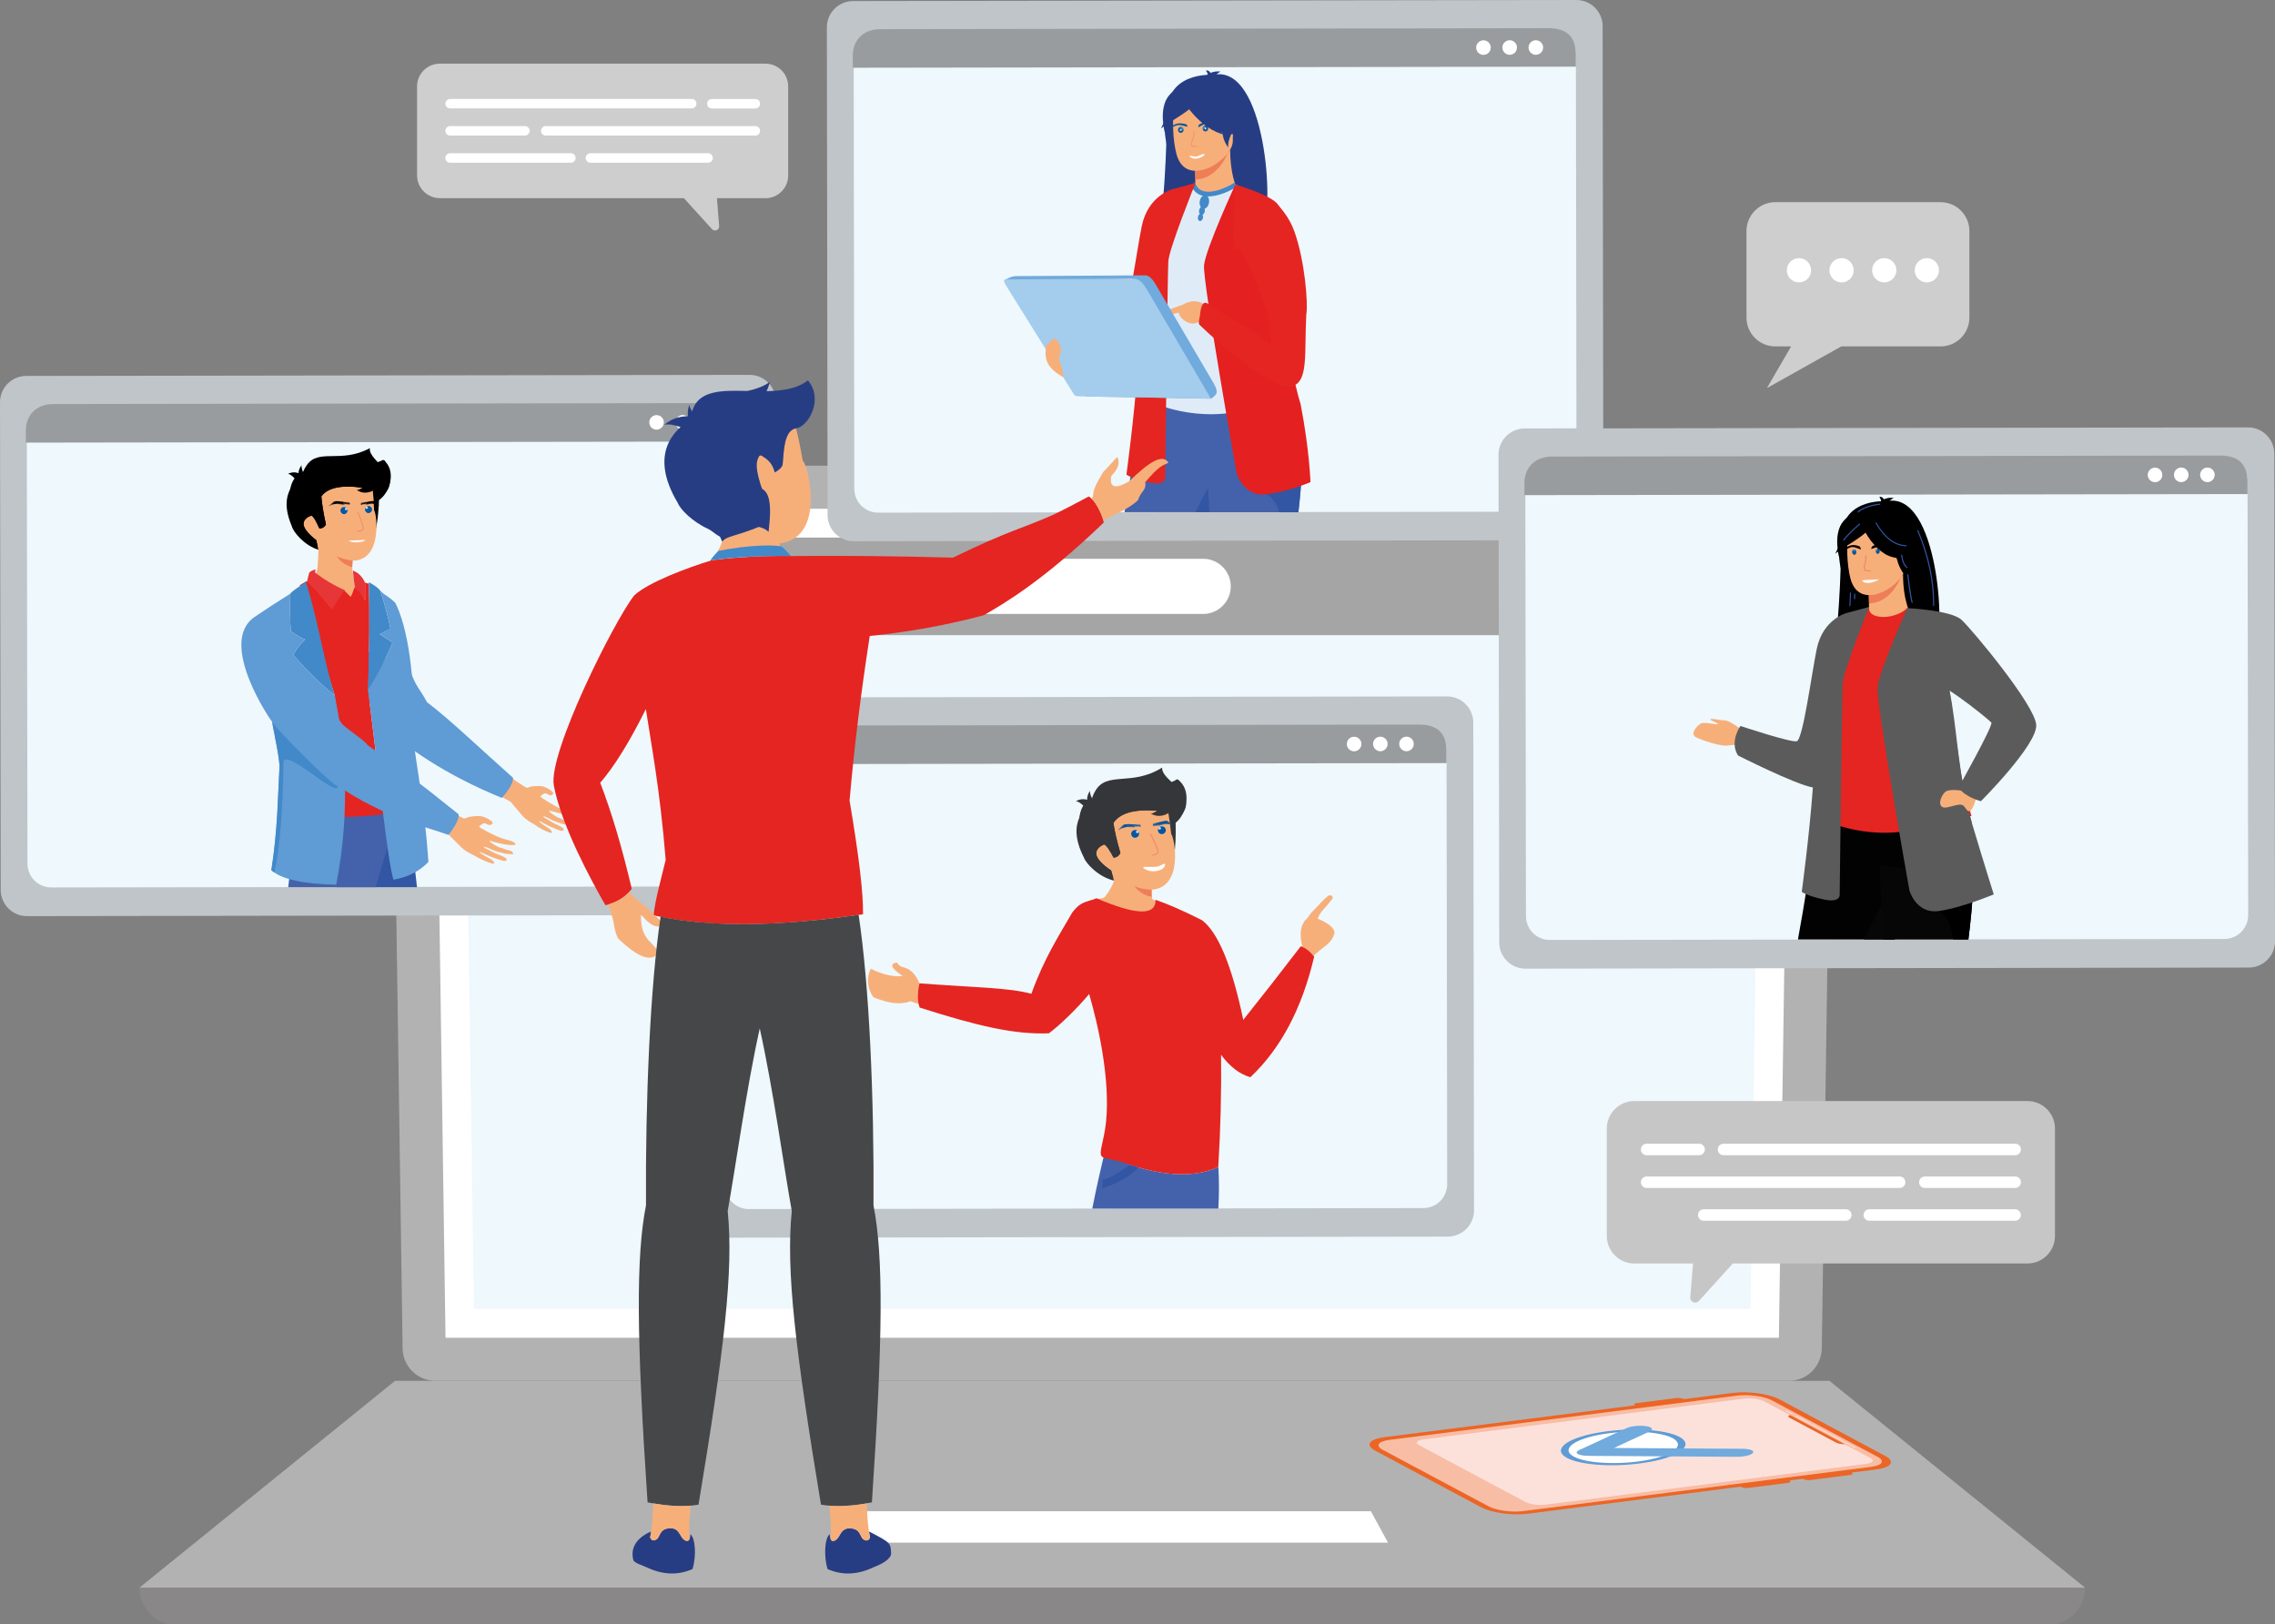 <?xml version="1.0" encoding="UTF-8"?>
<svg id="Camada_1" data-name="Camada 1" xmlns="http://www.w3.org/2000/svg" viewBox="0 0 316.6 226.1">
  <rect x="0" y="0" width="316.6" height="226.1" fill="#808080" stroke="none"/>
  <defs>
    <style>
      .cls-1 {
        fill: #898787;
      }

      .cls-1, .cls-2, .cls-3, .cls-4, .cls-5, .cls-6, .cls-7, .cls-8, .cls-9, .cls-10, .cls-11, .cls-12, .cls-13, .cls-14, .cls-15, .cls-16, .cls-17, .cls-18, .cls-19, .cls-20, .cls-21, .cls-22, .cls-23, .cls-24, .cls-25, .cls-26, .cls-27, .cls-28, .cls-29, .cls-30, .cls-31, .cls-32, .cls-33, .cls-34, .cls-35 {
        fill-rule: evenodd;
      }

      .cls-2 {
        fill: #c6c6c6;
      }

      .cls-3 {
        fill: #5f9bd4;
      }

      .cls-4 {
        fill: #c0c5c9;
      }

      .cls-5 {
        fill: #020202;
      }

      .cls-6 {
        fill: #4289c9;
      }

      .cls-7, .cls-36 {
        fill: #3256a3;
      }

      .cls-8 {
        fill: #fff;
      }

      .cls-9 {
        fill: #060607;
      }

      .cls-10 {
        fill: #71aadc;
      }

      .cls-11 {
        fill: #f8bda5;
      }

      .cls-12 {
        fill: #5b5b5b;
      }

      .cls-13 {
        fill: #e52020;
      }

      .cls-14 {
        fill: #464749;
      }

      .cls-15 {
        fill: #e52521;
      }

      .cls-16 {
        fill: #ec6525;
      }

      .cls-17 {
        fill: #f29170;
      }

      .cls-18 {
        fill: #e73637;
      }

      .cls-19 {
        fill: #b3b2b2;
      }

      .cls-20 {
        fill: #fce1db;
      }

      .cls-21 {
        fill: #4462ab;
      }

      .cls-22 {
        fill: #eef8fd;
      }

      .cls-23 {
        fill: #34363a;
      }

      .cls-24 {
        fill: #a5a5a5;
      }

      .cls-25 {
        fill: #dfecf8;
      }

      .cls-26 {
        fill: #070707;
      }

      .cls-37, .cls-30 {
        fill: #273d83;
      }

      .cls-27 {
        fill: #bddbf3;
      }

      .cls-28 {
        fill: #cecece;
      }

      .cls-29 {
        fill: #a4ccec;
      }

      .cls-31 {
        fill: #07559c;
      }

      .cls-32 {
        fill: #ee7e57;
      }

      .cls-33 {
        fill: #989c9e;
      }

      .cls-34 {
        fill: #f7af7a;
      }
    </style>
  </defs>
  <g>
    <path class="cls-19" d="m58.85,64.82h191.86c2.5,0,4.58,2.03,4.54,4.51l-1.72,118.36c-.04,2.48-2.05,4.51-4.54,4.51H60.57c-2.49,0-4.51-2.03-4.54-4.51l-1.72-118.36c-.03-2.48,2.04-4.51,4.54-4.51Z"/>
    <polygon class="cls-8" points="60.33 70.82 62 186.21 247.56 186.21 249.24 70.82 60.33 70.82"/>
    <polygon class="cls-22" points="64.4 74.83 65.96 182.19 243.61 182.19 245.16 74.83 64.4 74.83"/>
    <polygon class="cls-24" points="244.97 88.41 64.6 88.41 64.4 74.83 245.16 74.83 244.97 88.41"/>
    <path class="cls-8" d="m73.43,77.78h94.01c2.12,0,3.84,1.73,3.84,3.84h0c0,2.11-1.73,3.84-3.84,3.84h-94.01c-2.11,0-3.84-1.73-3.84-3.84h0c0-2.12,1.73-3.84,3.84-3.84Z"/>
    <path class="cls-8" d="m233.67,77.78c2.12,0,3.84,1.72,3.84,3.84s-1.72,3.84-3.84,3.84-3.84-1.72-3.84-3.84,1.72-3.84,3.84-3.84h0Z"/>
    <polygon class="cls-19" points="19.41 220.99 81.87 220.99 227.69 220.99 290.16 220.99 254.6 192.21 227.69 192.21 81.87 192.21 54.97 192.21 19.41 220.99"/>
    <path class="cls-1" d="m19.41,220.99h270.75c0,2.44-1.74,4.62-4.04,5.11H23.45c-2.3-.49-4.04-2.67-4.04-5.11Z"/>
    <polygon class="cls-8" points="118.78 210.36 127.89 210.36 181.67 210.36 190.78 210.36 193.16 214.73 181.67 214.73 127.89 214.73 116.41 214.73 118.78 210.36"/>
  </g>
  <g>
    <path class="cls-4" d="m104.42,127.37l-100.67.15c-2.01,0-3.64-1.62-3.65-3.64l-.1-67.9c0-2.01,1.63-3.64,3.64-3.65l100.67-.15c2.01,0,3.65,1.62,3.65,3.64l.1,67.9c0,2.01-1.62,3.64-3.64,3.65h0Z"/>
    <path class="cls-22" d="m101.01,123.39l-93.86.14c-1.84,0-3.33-1.48-3.33-3.32l-.09-60.57c0-1.84,1.48-3.33,3.32-3.33l93.86-.14c1.84,0,3.33,1.48,3.33,3.32l.09,60.57c0,1.84-1.48,3.33-3.32,3.33h0Z"/>
    <path class="cls-33" d="m104.23,59.74v1.72l-100.63.15v-1.72c0-2.01,1.38-3.65,3.76-3.65l93.1-.14c2.51,0,3.77,1.25,3.77,3.64Z"/>
    <path class="cls-8" d="m92.38,58.79c0,.56-.45,1.01-1.01,1.02-.56,0-1.01-.45-1.01-1.01s.45-1.02,1.01-1.02,1.01.45,1.02,1.01h0Zm7.29-.01c0,.56-.45,1.02-1.01,1.02s-1.01-.45-1.02-1.01c0-.56.45-1.01,1.01-1.02.56,0,1.02.45,1.02,1.01h0Zm-3.64,0c0,.56-.45,1.02-1.01,1.02s-1.01-.45-1.02-1.01c0-.56.45-1.01,1.01-1.02.56,0,1.02.45,1.02,1.01Z"/>
  </g>
  <g>
    <path class="cls-4" d="m201.49,172.13l-100.67.15c-2.01,0-3.65-1.63-3.65-3.64l-.1-67.9c0-2.01,1.62-3.64,3.64-3.65l100.67-.15c2.01,0,3.64,1.62,3.65,3.64l.1,67.9c0,2.01-1.63,3.64-3.64,3.65h0Z"/>
    <path class="cls-22" d="m198.08,168.16l-93.86.14c-1.83,0-3.33-1.48-3.33-3.32l-.09-60.57c0-1.84,1.48-3.33,3.32-3.33l93.86-.14c1.84,0,3.33,1.48,3.33,3.32l.09,60.57c0,1.84-1.48,3.33-3.32,3.33Z"/>
    <path class="cls-33" d="m201.31,104.5v1.72l-100.63.15v-1.72c0-2.01,1.38-3.65,3.76-3.65l93.1-.14c2.5,0,3.77,1.25,3.77,3.64h0Z"/>
    <path class="cls-8" d="m189.46,103.56c0,.56-.45,1.01-1.01,1.02-.56,0-1.01-.45-1.02-1.01,0-.56.45-1.02,1.01-1.02s1.02.45,1.02,1.01h0Zm7.29-.01c0,.56-.45,1.01-1.01,1.02-.56,0-1.02-.45-1.02-1.01s.45-1.02,1.01-1.02,1.02.45,1.02,1.01h0Zm-3.64,0c0,.56-.45,1.02-1.01,1.02s-1.01-.45-1.02-1.01c0-.56.45-1.01,1.01-1.02.56,0,1.02.45,1.02,1.01Z"/>
  </g>
  <g>
    <path class="cls-4" d="m219.49,75.19l-100.67.15c-2.01,0-3.64-1.63-3.65-3.64l-.1-67.9c0-2.01,1.63-3.64,3.64-3.65l100.67-.15c2.01,0,3.65,1.63,3.65,3.64l.1,67.9c0,2.01-1.62,3.64-3.64,3.65Z"/>
    <path class="cls-22" d="m216.08,71.22l-93.86.14c-1.83,0-3.33-1.48-3.33-3.32l-.09-60.57c0-1.84,1.48-3.33,3.32-3.33l93.86-.14c1.84,0,3.33,1.48,3.33,3.32l.09,60.57c0,1.84-1.48,3.33-3.32,3.33Z"/>
    <path class="cls-33" d="m219.31,7.56v1.72l-100.63.15v-1.72c0-2.01,1.38-3.65,3.76-3.65l93.1-.14c2.5,0,3.77,1.25,3.77,3.64h0Z"/>
    <path class="cls-8" d="m207.46,6.62c0,.56-.45,1.02-1.01,1.02s-1.01-.45-1.02-1.01c0-.56.45-1.01,1.01-1.02.56,0,1.02.45,1.02,1.01h0Zm7.29-.01c0,.56-.45,1.01-1.01,1.02-.56,0-1.02-.45-1.02-1.01s.45-1.02,1.01-1.02,1.02.45,1.02,1.01h0Zm-3.64,0c0,.56-.45,1.02-1.01,1.02s-1.01-.45-1.02-1.01c0-.56.45-1.01,1.01-1.02.56,0,1.02.45,1.02,1.01Z"/>
  </g>
  <g>
    <path class="cls-4" d="m312.96,134.68l-100.67.15c-2.01,0-3.64-1.63-3.65-3.64l-.1-67.9c0-2.01,1.63-3.64,3.64-3.65l100.67-.15c2.01,0,3.64,1.63,3.65,3.64l.1,67.9c0,2.01-1.63,3.64-3.64,3.65h0Z"/>
    <path class="cls-22" d="m309.55,130.7l-93.86.14c-1.84,0-3.33-1.48-3.33-3.32l-.09-60.57c0-1.84,1.48-3.33,3.32-3.33l93.86-.14c1.84,0,3.33,1.48,3.33,3.32l.09,60.57c0,1.84-1.48,3.33-3.32,3.33h0Z"/>
    <path class="cls-33" d="m312.78,67.05v1.72l-100.63.15v-1.72c0-2.01,1.38-3.65,3.76-3.65l93.1-.14c2.51,0,3.77,1.25,3.77,3.64h0Z"/>
    <path class="cls-8" d="m300.92,66.1c0,.56-.45,1.02-1.01,1.02s-1.02-.45-1.02-1.01.45-1.01,1.01-1.02c.56,0,1.01.45,1.02,1.01h0Zm7.29-.01c0,.56-.45,1.02-1.01,1.02s-1.01-.45-1.02-1.01c0-.56.45-1.01,1.01-1.02.56,0,1.02.45,1.02,1.01h0Zm-3.64,0c0,.56-.45,1.01-1.01,1.02s-1.02-.45-1.02-1.01.45-1.02,1.01-1.02,1.01.45,1.02,1.01Z"/>
  </g>
  <g>
    <g>
      <path class="cls-35" d="m262.56,77.03s1.09,7.07,1.28,9.85c.1,1.39.24,2.51-.64,3.45,0,0,2.18.21,2.92-.39,0,0-.15.3-.28.43,0,0,2.44.09,3.45-.67,1.53-1.03.52-21.61-6.82-19.92,0,0-6.77-.58-6.24,6.07-.11,7.89-.75,14.7-1.28,16.07.76.44,2.6-1,2.83-1.63.2-.56.31-1.2.37-1.37,0,0-.24,1.91-.35,2.02,0,0,2.74-.31,3.91-1.19,1.17-.88,1.18-11.34.84-12.72h.01Z"/>
      <path class="cls-35" d="m265.33,82.14c-.02-.08-.04-.16-.06-.23.21-.69.28-1.47.18-2.34.66-.58,2.09-.08,3.3.28.53,4.88.52,9.81.23,10.17-.61.76-2.08.67-2.08.67.08-.13.17-.43.17-.43-.45.6-1.77.39-1.77.39.53-.94.44-2.06.38-3.45-.05-1.2-.2-3.19-.36-5.07h0Z"/>
      <path class="cls-34" d="m255.55,90.84h14.57c-1.04-2.61-2.53-4.5-3.67-4.73-.6-.16-1.63-2.64-1.61-6.16l-.28.35-4.57.91s.1,1.44.11,2.8c0,1.13-.06,2.28-.31,2.42-.33.03-.63.09-.63.09,0,0-2.48,1.74-3.6,4.33h0Z"/>
      <path class="cls-32" d="m259.99,81.2s.1,1.44.11,2.8c2.56-.07,3.91-2.41,4.47-3.7l-4.57.91h0Z"/>
      <path class="cls-34" d="m265.19,78.81c0-3.77.79-6.3-3.08-6.52-3.87-.22-4.62,1.22-4.93,2.48-.19.78-.19,3.81.35,5.81,1.34,4.88,7.65.7,7.65-1.76h0Z"/>
      <path class="cls-34" d="m242.83,101.94s-2.02-1.65-2.75-1.66c-.72,0-2.1-.37-2.05-.14.05.24,1.21.54,1.02.65-.2.11-1.89-.35-2.36-.07-.47.27-1.58,1.4-.69,1.89.89.49,3.56,1.27,4.25,1.18s2.25-.2,2.25-.2l.33-1.65Z"/>
      <path class="cls-5" d="m263.67,130.78c.26-.69.51-1.37.73-2.05.33-1.01.63-1.95.9-2.85.08-.29.17-.57.25-.85,1.53-5.33,1.98-8.83,2.39-12.57l-15.03.12s-.69,7.22-2.7,18.19h13.47-.01Z"/>
      <path class="cls-15" d="m255,103.95c.04,7.15-1.05,10.22-1.05,10.22,0,0,6.43,3.27,14.08.86.09-.03,6.33-1.45,6.33-1.45-.13-.29-1.27-5.11-1.39-5.37-1.61-3.47-2.84-4.99-3.03-6.05-.35-1.99-.36-4.05-.19-5.99.47-5.14,1.85-9.41,1.85-9.41-2.08-.48-4.04-1.31-6.21-2.12-.5.62-2.02,1.27-3.35,1.24-1.52-.03-2.02-.69-1.94-1.4-1.62.9-2.92,1.76-2.92,1.76-1.38,2.4-4.18,4.72-4.38,8.4-.05.9,2.18,9.12,2.18,9.32h.02Z"/>
      <path class="cls-26" d="m263.67,130.78c.26-.69.51-1.37.73-2.05.33-1.01.63-1.95.9-2.85.08-.29.17-.57.25-.85l-2.21-1.68s-1.88,3.05-3.95,7.42h4.29-.01Z"/>
      <path class="cls-9" d="m273.93,130.78c.32-2.57.54-4.81.63-6.77.02-.39.03-.78.04-1.15v-1.09l-12.99-1.27c.06,3.07.26,6.72.51,10.28h11.81,0Z"/>
      <path class="cls-35" d="m273.93,130.78c.32-2.57.54-4.81.63-6.77l-4.77,2.8s1.6.56,2.03,3.96h2.11Z"/>
      <path class="cls-12" d="m265.72,123.93s.91,3.31,4.08,2.88c3.16-.42,7.66-2.32,7.66-2.32,0,0-1.35-4.27-3.03-9.89-2.03-6.8-2.54-16.35-3.73-21.88-.33-1.55-2.57-2.05-2.66-2.98l-2.62-5.09s-3.92,8.79-4.13,11c-.21,2.22,4.43,28.27,4.43,28.27h0Z"/>
      <path class="cls-12" d="m267.93,102.18c.14,3.59,1.4,9.71,6.44,12.39l.06.03c-2.03-6.8-2.01-13.32-3.2-18.84-2.71-.57-3.38,4.45-3.3,6.42Z"/>
      <path class="cls-34" d="m273.47,110.14s-2.26-.49-2.84.16-.91,1.67-.33,2.03c.58.36,2.26-.63,2.87-.23.43.29.57,1.01,1.01.76.43-.26.89-1.92.89-1.92l-1.6-.8h0Z"/>
      <path class="cls-12" d="m265.41,84.65s6.1.27,7.57,1.63,10.25,11.89,10.39,14.64c.14,2.76-7.69,10.6-7.69,10.6,0,0-2.18-.52-3.12-1.89,0,0,4.86-8.67,4.57-9.05-.29-.38-8.53-7.13-9.2-5.63-.58,1.29-2.52-10.3-2.52-10.3h0Z"/>
      <path class="cls-12" d="m242.2,101.05s6.97,2.32,7.84,2.13,2.11-9.63,2.79-12.87c.87-4.17,4.17-4.99,4.17-4.99l3.13-.84s-3.59,8.86-3.69,10.65-.42,29.33-.42,29.33c0,0,.21,1.27-2.22.74s-3.06-1.06-3.06-1.06c0,0,1.05-7.7,1.55-14.53-2.47-.42-10.42-4.45-10.42-4.45-1.23-1.94.34-4.11.34-4.11h0Z"/>
      <path class="cls-35" d="m259.02,72.81c-3.22,1.89-2.21,3.17-3.04,4.89,0,0-.97-3.32.54-5.14,1.6-1.94,2.49.26,2.49.26h.01Z"/>
      <path class="cls-35" d="m257.41,72.1c.43-.2.72-.16.89.12-.11.67-.43,1.17-.95,1.5.17-.29.19-.83.06-1.62Z"/>
      <path class="cls-35" d="m262.19,70.8c-.56-.16-.81-.44-.73-.84.65-.54,1.35-.76,2.1-.64-.4.13-.86.63-1.37,1.47h0Z"/>
      <path class="cls-35" d="m266.48,76.19c-1.24-.74-2.15-.71-2.74.11.13,2.09.94,3.7,2.43,4.85-.44-.95-.34-2.6.31-4.96Z"/>
      <path class="cls-35" d="m257.2,74.45c-.35-1.3-.71-1.68-1.09-1.15-.33,2.12-.3,4.09.07,5.91,0-1.14.34-2.72,1.01-4.76h0Z"/>
      <path class="cls-35" d="m260.22,73.13c.46-1.27-.87-1.19-1.48-.97-1.48,1.56-2.59,3.19-3.32,4.9,1.13-.98,4.92-2.81,4.8-3.93h0Z"/>
      <path class="cls-35" d="m262.08,70.67c.22-.16.31-.44.28-.84-.25-.54-.53-.76-.82-.64.16.14.33.63.53,1.47h.01Z"/>
      <path class="cls-35" d="m260.4,76.42c1.45-.5,1.26-.43,2.47.16-.46-.71-1.18-.9-1.94-.69-.36.1-.42.09-.53.52h0Z"/>
      <path class="cls-31" d="m261.32,77.1c.16,0,.28-.17.28-.39s-.13-.39-.28-.39-.28.17-.28.39.13.39.28.39Z"/>
      <path class="cls-35" d="m258.98,76.48c-1.39-.5-1.2-.43-2.36.16.44-.71,1.12-.9,1.86-.69.34.1.4.09.51.52h-.01Z"/>
      <path class="cls-31" d="m258.1,77.23c-.16.02-.31-.13-.34-.34s.08-.4.23-.42c.16-.02.31.13.34.34s-.08.4-.23.42Z"/>
      <path class="cls-17" d="m259.57,77.38c0-.06.05-.11.12-.11.06,0,.11.05.11.12-.02.52-.1.89-.16,1.18-.04.17-.07.32-.07.43,0,.16,0,.25.05.28.04.04.15.05.31.05h.34c.06,0,.11.05.11.11s-.05.11-.11.11h-.34c-.22,0-.36-.02-.46-.1-.1-.09-.13-.23-.13-.46,0-.14.04-.29.08-.47.06-.28.14-.64.15-1.14h0Z"/>
      <g>
        <path class="cls-35" d="m258.97,71.52s1.78,4.76,4.52,5.46,3.92-.03,3.92-.03c0,0-2.1-1.67-2.53-4.58,0,0-4.56-3.12-5.91-.86h0Z"/>
        <path d="m265.68,77.87c-.62,0-1.4-.08-2.34-.33-2.99-.77-4.84-5.61-4.92-5.82l-.09-.26.14-.24c.32-.55.82-.9,1.45-1.04,2.08-.48,4.96,1.5,5.28,1.72l.21.14.04.25c.4,2.63,2.3,4.19,2.32,4.21l.64.51-.7.43c-.09.06-.74.43-2.04.43h0Zm-6.05-6.27c.59,1.41,2.15,4.34,4.01,4.82,1.22.32,2.09.31,2.67.25-.68-.77-1.61-2.11-1.95-3.95-.91-.58-2.93-1.66-4.18-1.41-.23.05-.4.15-.55.29h0Z"/>
      </g>
      <path class="cls-35" d="m258.89,71.51s.45,3.43,2.62,4.76c0,0-2.06-2.32-1.99-4.54s-.63-.23-.63-.23h0Z"/>
      <path class="cls-8" d="m261.5,80.64c-1.48.11-2.64.03-2.24.31.42.34,1.44.22,2.24-.31Z"/>
      <path class="cls-29" d="m258.04,76.47s.05.07.05.14-.02.15-.05.15-.05-.06-.05-.15.02-.14.05-.14Z"/>
      <path class="cls-29" d="m261.22,76.38s.05.07.05.15-.02.15-.05.15-.05-.07-.05-.15.02-.15.05-.15Z"/>
    </g>
    <path class="cls-36" d="m265.26,76.04h0c-1.61-.04-3.04-1.12-4.25-3.21-.02-.04,0-.08.03-.1.03-.01.08-.01.1.03,1.18,2.03,2.57,3.08,4.11,3.12.05,0,.08.04.08.08s-.04.08-.08.08h.01Z"/>
    <path class="cls-36" d="m269.1,84.38h0s-.08-.04-.08-.08c.03-3.38-.71-6.88-2.19-10.4-.02-.04,0-.09.04-.1.05-.02.08,0,.1.04,1.5,3.54,2.24,7.05,2.2,10.46,0,.04-.04.08-.08.08h0Z"/>
    <path class="cls-36" d="m256.56,75.23s-.04,0-.05-.02c-.03-.03-.04-.07,0-.11.61-.72,1.36-1.46,2.22-2.2.04-.04.08-.03.11,0,.03.04.03.08,0,.11-.86.73-1.6,1.47-2.21,2.19-.02.02-.04.03-.06.03h-.01Z"/>
    <path class="cls-36" d="m258.59,71.33s-.04,0-.05-.02c-.03-.03-.04-.08,0-.11.47-.5,1.69-.94,3.05-1.1.05-.01.08.03.09.07,0,.04-.03.08-.07.09-1.31.15-2.52.58-2.95,1.05-.02.02-.04.03-.06.03h0Z"/>
    <path class="cls-36" d="m257.44,84.38h0s-.07-.04-.07-.08l.08-1.78s.04-.07.08-.07h0s.07.04.07.08l-.08,1.78s-.04.07-.08.07Z"/>
    <path class="cls-36" d="m258.1,83.42s-.08-.04-.08-.08v-.65s.04-.08.08-.08.08.04.08.08v.65s-.04.08-.08.08Z"/>
    <path class="cls-36" d="m266.09,83.93s-.07-.03-.07-.06c-.18-.71-.38-2.01-.6-3.85,0-.05.03-.09.08-.09.04,0,.07.03.08.07.22,1.84.42,3.12.59,3.83.01.04-.01.08-.05.09h-.03Z"/>
    <path class="cls-36" d="m265.37,79.06s-.03,0-.05-.02c-.39-.31-.64-.9-.75-1.75,0-.05.02-.09.08-.09.04,0,.07.03.08.07.09.81.33,1.36.68,1.64.04.03.04.08.02.11-.02.02-.04.03-.06.03h0Z"/>
  </g>
  <g>
    <path class="cls-30" d="m168.86,17.85s1.11,7.24,1.31,10.08c.1,1.43.25,2.57-.65,3.53,0,0,2.23.22,2.99-.4,0,0-.15.3-.29.44,0,0,2.5.09,3.53-.69,1.56-1.06.53-22.12-6.98-20.38,0,0-6.93-.59-6.38,6.21-.12,8.07-.76,15.04-1.31,16.45.78.45,2.66-1.02,2.89-1.66.21-.57.32-1.23.38-1.4,0,0-.25,1.95-.36,2.07,0,0,2.8-.32,4-1.22,1.19-.9,1.2-11.61.86-13.01v-.02Z"/>
    <path class="cls-30" d="m171.7,23.08c-.02-.08-.04-.16-.06-.24.21-.7.29-1.51.19-2.39.68-.6,2.14-.09,3.38.29.54,4.99.53,10.04.23,10.41-.62.78-2.13.69-2.13.69.08-.14.17-.44.17-.44-.46.62-1.81.4-1.81.4.54-.96.46-2.1.39-3.53-.05-1.22-.21-3.27-.37-5.19h0Z"/>
    <path class="cls-34" d="m161.69,31.99h14.91c-1.07-2.67-2.59-4.6-3.75-4.84-.62-.16-1.67-2.7-1.65-6.31l-.28.36-4.68.93s.11,1.47.11,2.86c0,1.16-.06,2.34-.32,2.47-.34.03-.64.09-.64.09,0,0-2.54,1.78-3.68,4.43h-.02Z"/>
    <path class="cls-32" d="m166.23,22.13s.11,1.47.11,2.86c2.62-.07,4.01-2.46,4.57-3.79l-4.68.93h0Z"/>
    <path class="cls-34" d="m171.56,19.68c0-3.86.81-6.45-3.15-6.68-3.96-.23-4.73,1.24-5.04,2.53-.2.8-.2,3.9.36,5.94,1.37,4.99,7.83.71,7.83-1.8h0Z"/>
    <path class="cls-21" d="m170.56,71.3l.18-.54c.34-1.03.64-2,.92-2.91.09-.29.17-.58.25-.87,1.57-5.45,2.02-9.03,2.44-12.86l-15.38.12s-.64,6.7-2.48,17.05h14.07Z"/>
    <path class="cls-25" d="m161.13,45.41c.04,7.32-1.07,10.46-1.07,10.46,0,0,6.58,3.35,14.41.88.09-.03,5.78-1.33,5.78-1.33-.13-.3-.59-5.39-.72-5.66-1.65-3.55-2.91-5.1-3.1-6.19-.36-2.04-.37-4.14-.19-6.13.48-5.26,1.59-8.6,1.59-8.6-2.13-.48-3.82-2.37-6.04-3.2-.51.64-2.07,1.3-3.43,1.27-1.56-.03-2.06-.7-1.98-1.43-1.66.92-2.99,1.8-2.99,1.8-1.41,2.45-4.28,4.83-4.48,8.6-.05.92,2.23,9.33,2.23,9.54h0Z"/>
    <path class="cls-6" d="m172.15,25.99c-.84.5-1.63.86-2.36,1.08-.87.27-1.64.34-2.28.21-.68-.14-1.21-.49-1.54-1.06-.1-.17-.18-.36-.25-.56l.62-.19c.05.16.11.3.18.42.24.4.62.65,1.11.75.53.11,1.2.04,1.97-.19.67-.21,1.42-.55,2.21-1.02l.33.56h0Z"/>
    <path class="cls-7" d="m170.56,71.3l.18-.54c.34-1.03.64-2,.92-2.91.09-.29.17-.58.25-.87l-2.27-1.72s-1.49,2.41-3.29,6.03h4.21Z"/>
    <path class="cls-21" d="m180.69,71.3c.23-1.99.38-3.77.46-5.36.02-.4.03-.8.04-1.18v-1.12l-13.29-1.3c.05,2.69.21,5.82.41,8.96h12.38Z"/>
    <path class="cls-7" d="m180.69,71.3c.23-1.99.38-3.77.46-5.36l-4.88,2.87s1.12.39,1.76,2.5h2.66Z"/>
    <path class="cls-13" d="m172.09,65.85s.94,3.38,4.18,2.95c3.24-.43,6.1-1.69,6.1-1.69,0,0-.13-4.43-1.36-10.8-2.11-6.95-2.61-16.73-3.82-22.39-.34-1.59-2.64-2.1-2.72-3.05l-2.56-5.17s-4.13,8.95-4.35,11.22c-.21,2.27,4.53,28.93,4.53,28.93h0Z"/>
    <path class="cls-15" d="m154.55,44.39c.73.18,1.29.27,1.5.23.89-.2,2.16-9.86,2.85-13.17.89-4.26,4.26-5.11,4.26-5.11l3.21-.86s-3.67,9.07-3.78,10.9-.43,30.01-.43,30.01c0,0,.21,1.3-2.27.75-2.48-.54-3.13-1.08-3.13-1.08,0,0,1.08-7.87,1.58-14.87-.83-.14-2.25-.68-3.8-1.33v-5.47h0Z"/>
    <path class="cls-30" d="m165.24,13.54c-3.29,1.93-2.26,3.25-3.11,5,0,0-.99-3.39.56-5.26,1.64-1.99,2.55.26,2.55.26Z"/>
    <path class="cls-30" d="m163.59,12.81c.44-.2.74-.16.91.13-.11.69-.44,1.2-.97,1.53.18-.3.2-.85.06-1.66Z"/>
    <path class="cls-30" d="m168.48,11.48c-.58-.16-.83-.45-.75-.86.66-.56,1.38-.77,2.15-.65-.41.14-.88.64-1.4,1.51Z"/>
    <path class="cls-30" d="m171.97,17.47c-.66-.68-1.24-.81-1.75-.39-.27,1.34-.03,2.5.72,3.47-.12-.67.23-1.7,1.03-3.08Z"/>
    <path class="cls-30" d="m163.38,15.22c-.36-1.33-.73-1.72-1.11-1.18-.33,2.18-.31,4.19.08,6.05,0-1.16.35-2.79,1.04-4.88h0Z"/>
    <path class="cls-30" d="m166.47,13.87c.47-1.3-.89-1.22-1.51-.99-1.52,1.6-2.65,3.27-3.39,5.01,1.16-1,5.03-2.88,4.91-4.02h-.01Z"/>
    <path class="cls-30" d="m168.37,11.35c.22-.16.32-.45.29-.86-.26-.56-.54-.77-.84-.65.16.14.34.64.55,1.51Z"/>
    <path class="cls-6" d="m167.77,27.17c-.36-.06-.72.31-.81.83s.13.99.48,1.05c.36.06.72-.31.81-.83s-.13-.99-.48-1.05Z"/>
    <path class="cls-6" d="m167.37,28.76c-.22-.04-.44.19-.5.51-.05.32.08.61.3.65s.44-.19.5-.51c.05-.32-.08-.61-.3-.65Z"/>
    <path class="cls-6" d="m167.15,29.75c-.19-.03-.39.17-.44.45-.05.28.07.54.26.57.19.03.39-.17.44-.45.05-.28-.07-.53-.26-.57Z"/>
    <path class="cls-34" d="m181.05,37.36c-1-5.26-2.72-8.21-5.16-8.84.8,12.47,1.42,19.6.85,19.88-6.25-3.91-9.3-6.12-9.3-6.12-.99-.58-1.98-.37-2.8.11-2.44.88-3.67,1.32-3.67,1.32-.24.62.98.3,3.05-.19.18.98,1.85,2.03,2.82,1.25,2.25,1.47,11.16,11.16,13.71,8.44.9-.96.84-2.68.91-5.58.06-2.65.22-6.09-.41-10.28h0Z"/>
    <path class="cls-15" d="m171.91,25.7s5.02,1.41,5.97,2.82c.32.48,1.52,1.63,2.26,3.72,1.45,4.08,1.92,10.01,1.65,11.54-.29,5.33.33,9.26-1.9,9.95-2.62.81-10.05-5.71-12.97-8.53-.22-.21.07-1.1.09-1.39,0,0,.12-2.28,1.1-1.52,1.43,1.12,5.89,3.19,8.36,5.49,1,.93-.28-4.78-.35-4.96-.17-.37-3.26-9.21-4.11-8.1-.73.96-.1-9.04-.1-9.04v.02Z"/>
    <g>
      <path class="cls-10" d="m159.45,38.33h-.89l-16.95.1c-.87,0-1.04.19-1.83.55l11.41,16.21,17.36.31c.62-.53,1.17-.67.37-2.11l-8.03-13.7c-.34-.62-.91-1.35-1.44-1.36Z"/>
      <path class="cls-29" d="m155.05,38.81l-14.57.08c-.46,0-1.11-.16-.48.84l9.29,14.91c.29.47.29.52,1.11.53l18.12.32-8.78-14.97c-1.29-2.2-1.61-1.74-4.7-1.72h0Z"/>
    </g>
    <path class="cls-34" d="m147.34,49.72c.85,2.87.65,2.8.47,2.69-2.14-1.26-2.54-2.41-2.2-4.34.04-.04.08-.07.12-.11.83-.75.94-1.25,1.55-.35.46.68.53,1.45.06,2.1h0Z"/>
    <path class="cls-31" d="m166.74,17.73c1.31-.72,1.14-.63,2.42-.42-.57-.47-1.3-.46-2-.12-.33.16-.39.17-.41.54h0Z"/>
    <g>
      <path class="cls-31" d="m167.83,18.29c.21-.05.34-.27.3-.5s-.25-.38-.46-.33-.34.27-.3.5.25.38.46.33Z"/>
      <path class="cls-27" d="m167.78,18.03c.07-.02.12-.09.11-.18-.02-.08-.09-.13-.16-.12-.07.02-.12.09-.11.18.02.08.09.13.16.12Z"/>
      <path class="cls-27" d="m167.68,17.67s.03-.03.03-.05-.02-.04-.04-.03c-.13.03-.21.17-.19.31,0,.02.02.04.04.03.02,0,.03-.03.03-.05-.02-.1.04-.19.13-.21Z"/>
    </g>
    <path class="cls-31" d="m165.27,17.64c-1.45-.36-1.26-.32-2.44.21.43-.6,1.14-.78,1.91-.63.36.07.42.06.54.41h0Z"/>
    <g>
      <path class="cls-31" d="m164.35,18.5c-.21.02-.4-.16-.41-.39-.02-.23.15-.43.36-.45s.4.16.41.39c.02.23-.14.43-.36.45Z"/>
      <path class="cls-27" d="m164.33,18.23c-.07,0-.14-.05-.15-.14,0-.08.05-.15.13-.16.07,0,.14.05.15.14,0,.08-.05.15-.13.16Z"/>
      <path class="cls-27" d="m164.35,17.86s-.04-.02-.04-.04,0-.04.03-.04c.13,0,.25.1.26.24,0,.02-.02.04-.03.04-.02,0-.04-.02-.04-.04,0-.1-.09-.17-.18-.17h0Z"/>
    </g>
    <path class="cls-17" d="m166.2,18.27s-.05-.06-.08-.05c-.04,0-.06.05-.05.08.1.38-.05.82-.18,1.19-.09.27-.17.51-.15.68.04.23.24.34.76.25l.06-.03s.05-.06.04-.09c-.02-.03-.06-.05-.09-.03l-.04.02c-.42.07-.57,0-.6-.14-.02-.14.05-.36.14-.62.13-.39.29-.85.18-1.27h.01Z"/>
    <path class="cls-8" d="m166.3,22.09c1.2-.03,2.03-1.13.51-.4-.44.21-.62.05-1.03.02-.67-.05.19.39.52.38Z"/>
    <path class="cls-30" d="m164.29,13.44s2.5,4.63,6.32,5.35c0,0-4.19-2.18-5.3-5.37-1.11-3.19-1.03.02-1.03.02h0Z"/>
    <g>
      <path class="cls-30" d="m165.19,12.22s1.82,4.87,4.62,5.59c2.8.72,4.02-.03,4.02-.03,0,0-2.15-1.71-2.59-4.68,0,0-4.67-3.19-6.05-.88Z"/>
      <path class="cls-37" d="m172.06,18.7c-.63,0-1.43-.08-2.39-.34-3.05-.79-4.94-5.74-5.02-5.95l-.09-.26.14-.24c.33-.55.83-.92,1.47-1.06,2.06-.46,5.06,1.53,5.39,1.75l.21.14.04.25c.41,2.72,2.36,4.3,2.38,4.32l.65.51-.7.43c-.1.06-.75.43-2.07.43v.02Zm-6.21-6.4c.6,1.44,2.2,4.45,4.11,4.94,1.26.33,2.17.34,2.75.25-.69-.78-1.66-2.16-2.01-4.06-.93-.6-3.07-1.69-4.29-1.44-.24.05-.43.15-.57.3h0Z"/>
    </g>
  </g>
  <g>
    <path class="cls-7" d="m54.54,111.03l2.76,6.4s.35,2.49.73,6.06h-11.14l-1.86-9.44,9.52-3.02h-.01Z"/>
    <polygon class="cls-21" points="42.58 111.75 40.63 119.04 40.11 123.49 52.27 123.49 54.11 117.33 53.61 111.61 42.58 111.75"/>
    <g>
      <path class="cls-34" d="m44.97,75.47l-1.22,5.5s2.65,6.83,4.54,6.38c1.58-.38,1.02-6.29,1.02-6.29,0,0-.64-3.21-.28-4.76s-4.07-.82-4.07-.82h.01Z"/>
      <path class="cls-32" d="m49.04,76.29c.36-1.55-4.07-.82-4.07-.82l-.1.45c.11.32.24.6.42.81.9,1.1,2.38,1.84,3.69,1.97-.07-.86-.09-1.77.05-2.41h0Z"/>
      <path class="cls-34" d="m44.79,67.57c-.12-.05-1.41,6.26.11,8.12,1.52,1.86,4.68,2.65,5.92,1.34.61-.64,1.87-2.48,1.22-4.69-.66-2.24-.54-4.48-1.88-5.58-2.43-1.97-5.37.8-5.37.8h0Z"/>
      <path class="cls-34" d="m46.31,72.5c-.04.78-.44,1.39-.89,1.36-.45-.02-.79-.67-.75-1.45s.44-1.39.89-1.36c.45.02.79.67.75,1.45Z"/>
      <path class="cls-35" d="m50.84,75.39c-4.3,1.24-7,1.2-8.1-.1-1.19-.36-1.9-1.49-2.14-3.37-1.06-2.92.31-7.37,1.92-5.01,1.7-3.62,7.38-1.07,10.81-2.91,1.91,1.44.93,4.61-.58,5.6-.19,3.71-.53,5.67-1.91,5.79Z"/>
      <path class="cls-35" d="m41.54,67.25c.48-.32.65-.69.52-1.12-.67-.44-1.33-.5-1.98-.17.38.05.87.48,1.47,1.29h-.01Z"/>
      <path class="cls-35" d="m42.47,66.34c-.35.34-.65.4-.9.18-.12-.69.02-1.28.41-1.77-.07.34.09.87.49,1.59Z"/>
      <path class="cls-30" d="m44.58,68.04c-.77-.37-1.37-.3-1.82.19-.05,1.19.41,3.61,1.31,4.19.17-.1.3-2.61.5-4.39h.01Z"/>
      <path class="cls-30" d="m44.96,66.91c-1.38.56-1.86,1.11-1.44,1.66,2,.43,3.94.35,5.83-.26-1.12.03-2.58-.44-4.39-1.4Z"/>
      <path class="cls-35" d="m52.66,69.44c-1.41-1.63-4.25-2-8.28-.83-2.45-.78-2.93-1.97-1.75-3.77,1.66-2.54,4.73-.24,8.84-2.46-.28,1.92,5.47,3.97,1.19,7.06Z"/>
      <path class="cls-34" d="m43.12,70.1c1.06-.15.81,1.98.67,3.04-.3,2.08-2.33-2.8-.67-3.04Z"/>
      <path class="cls-34" d="m44.23,80.76c-.19-.63.1-3.33.09-4.23-.1-.35-.2-.79-.29-1.32-2.12-1.66-2.35-2.8-.69-3.42.32.21.68.79,1.1,1.77.39.01.69-.17.92-.53-.35-1.62-.56-2.93-.64-3.94,1.21-1.56,3.79-1.62,7.15-.95.1.92.16,1.88.19,2.9.4.42,1.19,7.02-3,7-.06.48-.06,1.06-.03,1.13.04.11-.64,1.17-.4,1.27-.17-.57-.96,11.54-4.41.32h.01Z"/>
      <path class="cls-35" d="m51.88,68.13c-3.37-.67-5.95-.61-7.16.95.07,1,.28,2.32.64,3.94-.22.37-.53.54-.92.53-.42-.98-.79-1.57-1.1-1.77-1.67.62-1.44,1.76.69,3.42.09.53.19.97.29,1.32-1.97-.58-3.53-2.49-3.71-3.28-2.03-4.76.71-6.53,2.15-7.15.92-4.52,7.27-.04,10.74-2.02,1.2,1.91-.59,4.09-1.62,4.06Z"/>
      <path class="cls-32" d="m46.88,77.41c.52.3,1.26.51,2.2.62-.04.32-.05.69-.05.92-.94-.25-1.66-.76-2.15-1.54Z"/>
      <path class="cls-35" d="m51.48,66.98c.49.43.62.87.41,1.33-.82.39-1.57.35-2.25-.11.43,0,1.05-.4,1.84-1.22Z"/>
      <g>
        <g>
          <path class="cls-27" d="m47.92,70.57c-.27-.03-.51.17-.54.45-.03.27.17.51.45.54.27.03.51-.18.54-.45s-.17-.52-.45-.54Z"/>
          <path class="cls-31" d="m47.83,71.56c-.27-.02-.47-.27-.45-.54.02-.27.27-.47.54-.45.11.01.22.06.29.13h-.04c-.09-.02-.17.05-.18.14,0,.09.06.17.14.18.09,0,.17-.06.18-.14v-.02c.04.08.05.17.05.26-.02.27-.27.47-.54.45h0Z"/>
        </g>
        <path class="cls-35" d="m48.46,70.24l.03.03s-.07-.1-.09-.14c.02.02.03.02.06.05.02.02.03.05.05.08,0-.03-.01-.06-.01-.09.02.02.03.07.03.1,0-.1,0-.09-.04-.19.04.03.07.12.08.17.01-.02.01-.05.01-.08.02.03.02.05.02.08l.03-.04s-.01.03-.02.05c.05-.04.14-.17.13-.23,0,.03-.03.08-.04.1,0-.05.02-.1.01-.16-.01.03,0,.08-.02.12-.01.04-.02.08-.04.11.02-.08.04-.15.02-.24v.02s0,.09-.01.13c-.01-.07,0-.14-.07-.2.02.03.03.05.04.09-.03-.03-.05-.1-.1-.1.02.03.05.05.07.09.02.03.05.08.04.12-.04-.14-.11-.21-.21-.23.02.01.1.07.11.1h0s0-.03,0,.01c.02.01.04.04.05.07,0,.01.02.03.02.05v.03h0v.02c-.03-.09-.06-.14-.12-.19-.04-.03-.13-.09-.18-.09h0l.04.02c.1.05.2.12.24.25h0c-.02-.05-.05-.09-.08-.12s-.07-.07-.11-.09c-.05-.03-.2-.08-.27-.07.02,0,.16.04.19.05.05.02.12.05.16.1-.02,0-.04-.02-.07-.03-.13-.06-.36-.14-.49-.14.08.02.2.05.27.09h-.05s.03,0,.04.01c.02,0,.03.01.04.02.07.04.18.11.22.19-.02-.02-.04-.04-.07-.05-.02-.02-.04-.03-.07-.05-.05-.03-.1-.07-.14-.09-.11-.05-.21-.09-.32-.12.02,0,.03.01.05.03-.09,0-.25-.08-.49-.09.05.02.14.02.2.04l.05.02s-.13-.03-.18-.03c-.21-.04-.33-.06-.56-.06-.14,0-.27,0-.42.06-.09.04-.18.09-.25.15-.03.02-.04.04-.06.06.06-.03.18-.16.31-.18-.19.12-.35.22-.48.37.04-.02.09-.07.13-.11.05-.03.09-.07.14-.1.09-.06.23-.14.33-.17-.02.02-.09.05-.13.07-.24.14-.47.3-.68.48l-.09.09s.11-.08.14-.1c.16-.11.3-.21.49-.26-.05.04-.39.18-.5.28l.29-.15c.09-.04.24-.11.34-.12-.11.02-.55.23-.64.3.05-.02.11-.06.16-.08.06-.03.12-.05.18-.07.12-.05.25-.09.38-.11.18-.02.34-.02.51,0,.05,0,.11.02.16.02-.03-.02-.11-.02-.14-.03-.1-.01-.2-.02-.3-.02-.04,0-.12.01-.15,0,.12-.03.21-.02.31-.03h-.02c.06,0,.19.02.24.03.07.02.21.07.21.07-.02-.01-.03-.02-.05-.03l.17.04-.21-.08s.1.03.14.04c.05.01.15.04.2.05.05.02.15.03.21.03-.02-.01-.09-.03-.12-.04l-.11-.04s-.04-.01-.06-.02c-.05-.03-.11-.05-.16-.07-.1-.04-.38-.12-.48-.09.13-.04.41.04.5.08l.23.09s.04.02.06.02c.05.02.11.05.17.06h0v-.02h0s.08.03.11.04c-.05-.05-.19-.09-.24-.16.05.02.1.05.15.08.02,0,.03.02.05.02-.04-.06-.11-.12-.17-.16l-.07-.04c.05,0,.12.05.16.09.04.04.08.08.11.12t0,0s0,0,.01,0l-.05-.09s.08.09.08.11c0-.05-.04-.08-.06-.12l.03.02c-.05-.09-.18-.15-.25-.2.08,0,.22.11.27.18.02.03.04.08.06.1l-.02-.07h0l.04.04c-.03-.09-.07-.13-.12-.19.02,0,.04.02.06.04l.05.05s.05.09.07.14c0-.02-.01-.06-.02-.08h.02s.04.05.05.07v-.05l.03.05c0-.05-.02-.07-.03-.11.03.02.04.06.06.09v-.06l.04.04s.02.03.03.04c-.01-.05-.03-.07-.05-.1.04.03.06.07.09.11,0-.05-.05-.13-.08-.16.05,0,.08.13.1.16v-.05h0l.03.05v-.07s.02.04.03.07v-.09h.01s.03.05.05.07l-.02-.05h.01l.03.02-.05.06Z"/>
        <g>
          <path class="cls-27" d="m51.33,70.43c.27.02.47.27.45.54-.03.27-.27.47-.54.45-.27-.03-.47-.27-.45-.54.03-.27.27-.47.54-.45Z"/>
          <path class="cls-31" d="m51.24,71.42c.27.02.51-.18.54-.45s-.18-.51-.45-.54c-.11-.01-.22.02-.31.08h.04c.09,0,.15.09.15.18s-.09.15-.18.15-.15-.09-.14-.18v-.02c-.05.07-.08.15-.09.25-.03.27.18.51.45.54h-.01Z"/>
        </g>
        <path class="cls-35" d="m50.4,70.28l-.03.03s.06-.11.08-.14c-.02.02-.03.02-.05.05-.02.03-.03.05-.04.08,0-.03,0-.06.01-.09-.02.02-.03.07-.03.1,0-.1,0-.09.04-.19-.04.03-.07.12-.07.17v-.08s-.02.05-.02.08l-.02-.04s.01.03.01.05c-.04-.04-.12-.16-.11-.23,0,.03.02.08.04.1,0-.05-.02-.1-.01-.16.01.03,0,.08.02.12,0,.04.02.08.04.1-.01-.08-.03-.15-.01-.23v.15c0-.07,0-.14.06-.2-.01.03-.03.05-.04.09.03-.03.04-.1.09-.11-.02.03-.04.05-.07.09-.02.03-.04.08-.03.12.03-.14.1-.21.19-.24-.02.02-.09.07-.1.11h0s0-.03,0,.01c-.02.01-.03.04-.05.07,0,.01-.01.03-.02.05v.03h0v.02c.02-.09.05-.14.11-.19.03-.03.12-.09.16-.09h0l-.04.02c-.09.05-.18.12-.21.25h0c.02-.05.04-.09.07-.12s.07-.07.1-.09c.04-.03.18-.09.25-.08-.02,0-.15.04-.17.05-.05.02-.11.05-.14.1.02,0,.04-.02.06-.03.12-.06.32-.15.44-.14-.07.02-.18.06-.24.09h.05s-.02,0-.04.01c-.01,0-.02.01-.04.02-.06.04-.16.11-.2.19.02-.02.04-.04.06-.05.02-.02.04-.04.06-.05.04-.03.09-.07.13-.09.09-.05.18-.09.29-.12-.01,0-.03.01-.04.03.09,0,.23-.08.44-.1-.05.02-.12.03-.18.04l-.05.02s.12-.03.16-.04c.18-.04.3-.07.5-.07.13,0,.25,0,.37.06.08.04.16.08.23.15l.06.06c-.05-.03-.16-.15-.28-.18.17.11.31.21.43.36-.03-.02-.08-.07-.11-.1-.04-.04-.08-.07-.12-.1-.08-.06-.2-.13-.3-.16.02.02.08.05.11.07.21.13.42.29.6.46.02.02.07.07.08.09-.02,0-.1-.08-.13-.1-.14-.11-.27-.2-.44-.26.04.04.35.18.45.27l-.26-.15c-.08-.04-.21-.11-.3-.12.1.02.49.22.57.29-.04-.02-.1-.05-.15-.07-.05-.03-.1-.05-.16-.07-.11-.04-.23-.08-.34-.1-.16-.02-.31-.02-.46,0-.04,0-.1.02-.14.02.03-.02.1-.02.13-.03.09-.01.18-.02.26-.02h.14c-.11-.03-.19-.02-.28-.03h.02c-.06,0-.17.02-.22.03-.06.02-.19.07-.19.07.02-.01.03-.02.04-.03l-.15.04.19-.08-.12.04s-.14.04-.18.06c-.05.02-.14.03-.19.04.02-.01.08-.03.11-.04l.1-.04s.03-.01.05-.02c.05-.03.1-.05.15-.07.09-.04.34-.12.44-.1-.12-.04-.37.04-.45.08l-.2.09s-.03.02-.05.02c-.05.02-.1.05-.15.06h0v-.02h0s-.07.03-.09.04c.05-.05.17-.09.21-.16-.04.02-.09.06-.13.08-.01.01-.03.02-.04.03.03-.07.1-.12.15-.16l.06-.04s-.11.06-.15.09c-.04.04-.07.08-.1.12h0l.05-.09s-.07.09-.07.11c0-.05.03-.08.05-.12l-.03.02c.05-.09.16-.15.23-.21-.07,0-.19.12-.24.19-.02.03-.04.07-.06.1l.02-.07h0l-.03.04c.03-.09.07-.13.11-.19-.02,0-.04.02-.05.04-.01.01-.03.03-.04.05-.03.04-.05.09-.07.14,0-.02.01-.06.02-.08h-.02s-.03.05-.05.07v-.05l-.02.05c0-.05.02-.07.03-.11-.03.02-.04.06-.05.09v-.06l-.04.04s-.02.03-.03.04c.01-.05.03-.07.05-.1-.04.03-.05.07-.08.12,0-.05.04-.13.07-.16-.04,0-.07.13-.09.16v-.05h0l-.03.05v-.07s-.02.04-.03.07c0,0,0-.06.01-.09h-.01s-.03.05-.04.07l.02-.05h0l-.02.02-.04.09Z"/>
        <path class="cls-17" d="m49.85,71.25s-.09-.03-.12,0c-.03.03-.03.09,0,.12.06.06.22.47.38.92.19.53.37,1.1.36,1.18-.03.34-.31.36-.5.37-.1,0-.18,0-.23.05-.04.03-.05.08-.02.12.03.04.08.05.12.02.01,0,.07-.01.14-.02.25-.01.62-.03.66-.52,0-.1-.17-.7-.37-1.25-.17-.46-.34-.9-.43-.98h.01Z"/>
        <path class="cls-8" d="m50.81,75.15c-.81.04-.75.06-1.8.08-.37,0-.64,0-.27.14.58.22,1.78.12,2.11-.2,0,0-.04-.02-.04-.02Z"/>
      </g>
    </g>
    <path class="cls-34" d="m75.2,109.41c-1.7-.02-1.63.26-1.85.25-.25,0-3.06-2-3.06-2,0,0-8.3-5.81-8.73-6.14l-5.35-9-5.23,1.39s6.09,9.63,6.49,10.08c.4.44,12.54,7,13.59,7.61,0,0,.98,1.19,1.62,1.92s1.57,1.13,1.79,1.31c.03.02.77.58,1.86,1,.94.38.22-.4.22-.4,0,0-1.62-1.01-1.52-1.12.08-.09.93.51,1.97.93.27.11.53.21.77.31.64.25.98-.06.35-.44-.22-.13-.59-.33-.88-.44-.31-.13-.56-.34-.8-.47-.49-.28-.84-.48-.82-.49.03,0-.03-.14.26-.03.35.13,1.02.56,1.54.71.3.09.9.3.9.3,0,0,1.03.24,1.05.18.15-.29-.53-.67-.94-.73-.25-.18-.89-.39-.89-.39,0,0-1.21-.71-1.11-.88.08-.15,3.31,1,3.44.7.11-.25-.85-.64-.85-.64,0,0-.6-.19-.79-.27-.23-.09-.88-.42-.88-.42,0,0-2.23-1.24-2.13-1.4.11-.16.54-.44.71-.41s.44.24.6.27c.17.03.41-.07.46-.27.05-.2-.69-.65-.69-.65,0,0-.6-.36-1.09-.36h-.01Z"/>
    <path class="cls-3" d="m55.55,101.72c-4.52-3.94-8.37-8.08-11.55-12.43.04-.56.09-1.15.15-1.77l12.91,5.72c.75,2.33,1.46,2.75,2.36,4.5,3.25,2.47,7.09,6.18,11.98,10.53.06.7-.7,1.84-1.56,2.79-2.8-1.15-8.44-3.58-14.33-8.12-.32-.27.35-.95.03-1.22h.01Z"/>
    <path class="cls-15" d="m53.32,113.33c-.55-4.44-1.21-10.25-2.1-17.28.2-5.84.23-10.77.11-14.8-.16-.05-.34-.1-.53-.15.06.99.06,1.81,0,2.45-.28-.75-.76-1.36-1.44-1.82-.2.41-.25.85-.56,1.35-.37-.36-.72-.71-.96-.98-.65.83-1.11,1.7-1.7,2.58-1.25-1.54-2.3-2.94-3.42-3.81-.37.2-.7.4-.99.58,1.72,5.46,3.33,10.56,4.84,15.3.45,4.76.63,10.42.53,16.96.92.11,5.26-.18,6.22-.39h0Z"/>
    <path class="cls-6" d="m40.82,91.19c2.3,2.58,4.22,4.44,5.76,5.57-1.53-4.81-2.27-10.24-4.02-15.79-.54.48-1.85,1.21-2.17,1.68-.05,2.27-.02,4.01.08,5.2.83.61,1.5.99,1.99,1.14-.72.7-1.27,1.43-1.64,2.2Z"/>
    <path class="cls-6" d="m54.63,89.44c-1,2.42-2.13,4.62-3.41,6.61.2-5.94.23-10.95.11-15.01.61.32,1.07.63,1.41.97.07.07.13.15.19.22.71,2.25,1.18,4.01,1.41,5.29-.58.29-1.08.54-1.48.75.57.36,1.16.75,1.77,1.18h0Z"/>
    <path class="cls-3" d="m51.22,96.05c1.79,14.07,2.64,23.23,3.53,26.39,2.21-.32,3.88-1.41,4.87-2.47-.54-8.02-1.65-13.12-2.2-17.8.46-7.73-.73-15.03-2.42-18.27-1.17-1.11-1.36-.92-2.07-1.68.71,2.25,1.18,4.01,1.41,5.29-.58.29-1.08.54-1.48.75.57.36,1.16.75,1.77,1.18-1,2.42-2.13,4.62-3.41,6.61Z"/>
    <path class="cls-18" d="m46.19,84.83c-1.27-1.55-2.32-2.97-3.46-3.84.1-.49.17-.85.29-1.23.06-.18.43-.39.92-.5-.04.08-.13.42-.05.47.02.01.04.03.06.05,1.21.91,2.47,1.69,4.02,2.36-.7.87-1.17,1.78-1.79,2.69h.01Z"/>
    <path class="cls-18" d="m50.84,81.15c.07,1.03.07,1.88,0,2.55-.28-.75-.76-1.36-1.44-1.82-.13-.87-.23-1.69-.29-2.45.74.25,1.31.82,1.72,1.72h.01Z"/>
    <path class="cls-3" d="m40.39,82.65c-1.84,1.15-3.49,2.22-4.95,3.22-5.28,3.6,2.41,14.67,2.44,14.62.06.33.12.66.18.98l.34,1.11-.12.04c.27,1.36.52,2.64.63,3.95-.23,4.06-.24,8.9-1.14,14.56,1.39,1.25,4.4,1.92,9.02,2.02,2.11-10.96,1.14-19.6-.21-26.39-1.54-1.13-3.46-2.99-5.76-5.57.37-.77.92-1.5,1.64-2.2-.5-.15-1.16-.53-1.99-1.14-.1-1.19-.13-2.93-.08-5.2h0Z"/>
    <path class="cls-34" d="m66.59,113.58c-1.81.07-1.72.36-1.96.36-.28,0-3.41-1.9-3.41-1.9,0,0-9.3-5.54-9.8-5.86l-6.4-8.98-5.48,1.71s7.22,9.59,7.69,10.03c.47.44,13.92,6.54,15.09,7.11,0,0,1.14,1.18,1.88,1.89.73.71,1.76,1.08,2,1.25.04.03.87.55,2.07.94,1.03.33.2-.44.2-.44,0,0-1.8-.95-1.71-1.07.07-.1,1.04.48,2.18.86.29.1.58.19.85.28.7.23,1.04-.12.34-.47-.24-.12-.66-.32-.98-.42-.34-.11-.61-.31-.89-.44-.53-.26-.93-.44-.91-.46.03-.02-.04-.14.27-.05.38.11,1.13.53,1.7.65.32.07.99.26.99.26,0,0,1.06.11,1.08.05.14-.31-.56-.58-1.01-.62-.27-.17-.98-.34-.98-.34,0,0-1.34-.67-1.26-.86.04-.07.92.24,1.82.42.84.17,1.72.21,1.77.05.1-.26-.82-.54-.82-.54,0,0-.65-.16-.86-.23-.25-.08-.98-.38-.98-.38,0,0-2.48-1.17-2.38-1.33.1-.16.55-.48.73-.46.18.02.49.23.67.25s.43-.1.47-.31c.04-.21-.79-.63-.79-.63,0,0-.67-.34-1.2-.32h.02Z"/>
    <path class="cls-3" d="m35.56,95.69c0-.56,2.75-5.24,2.79-5.87l5.69,6.48c2.22,1.27,2.13,1.87,3.36,4.23.34.64,3.31,2.43,3.75,3.19,3.36,2.31,7.59,5.52,12.68,9.63.09.69-.62,1.87-1.42,2.86-2.85-1.02-9.31-2.59-15.4-6.85-.6-.46-9.33-11.06-11.44-13.67h-.01Z"/>
    <path class="cls-6" d="m39.44,106.38c-.34-3,7.84,5.14,7.55,2.98-.13.62-8.49-7.8-9.13-8.87.38,2.2.87,4.11,1.04,6.08-.23,4.06-.25,8.9-1.14,14.56.13.11.27.22.42.33.77-3.49,1.18-8.52,1.26-15.07h0Z"/>
  </g>
  <g>
    <g>
      <path class="cls-34" d="m129.41,140.21c-.33-.12-1.42-.39-2.71-.84-1.28.51-3,.33-5.16-.56-.86-1.31-.98-2.64-.37-3.97,1.71.84,3.19,1.17,4.45,1.01-1.61-1.08-1.88-1.7-.8-1.88.11.25.35.46.7.62,1.1.2,1.91.96,2.43,2.29.59.17,1.2.32,1.51.43-.29.76-.31,1.67-.06,2.9h.01Z"/>
      <path class="cls-15" d="m149.18,127.08c.99-1.33,1.54-1.43,2.82-1.84-.55,2.64-.37,6.81.08,12.49-1.21,1.57-3.83,4.37-6.1,6.1-4.79.2-9.97-1.02-17.99-3.58-.35-.84-.3-2.22-.03-3.37,7.74.58,12.45.59,15.57,1.45,1.81-5.02,3.87-8.14,5.65-11.24h0Z"/>
      <path class="cls-23" d="m161.98,120.88c-4.53,1.64-7.43,1.8-8.71.47-1.3-.3-2.15-1.46-2.55-3.46-1.35-3.06-.2-7.94,1.7-5.52,1.57-4.01,7.86-1.68,11.4-3.91,2.15,1.41,1.33,4.88-.21,6.06.06,4-.16,6.13-1.63,6.36h0Z"/>
      <path class="cls-23" d="m151.4,112.81c.49-.38.65-.79.47-1.24-.75-.42-1.47-.44-2.15-.04.41.02.97.45,1.67,1.28h0Z"/>
      <path class="cls-23" d="m152.33,111.75c-.35.39-.67.48-.96.26-.18-.73-.07-1.38.32-1.94-.05.37.16.93.64,1.68h0Z"/>
      <path class="cls-30" d="m154.72,113.43c-.85-.34-1.5-.22-1.94.34.03,1.28.7,3.85,1.72,4.41.18-.13.14-2.83.22-4.75Z"/>
      <path class="cls-30" d="m155.04,112.19c-1.44.7-1.92,1.33-1.43,1.89,2.18.32,4.26.09,6.25-.71-1.2.11-2.81-.28-4.82-1.19h0Z"/>
      <path class="cls-23" d="m163.51,114.35c-1.63-1.65-4.71-1.85-8.95-.3-2.69-.67-3.29-1.91-2.15-3.93,1.6-2.85,5.07-.6,9.32-3.28-.16,2.09,6.16,3.87,1.79,7.5h0Z"/>
      <path class="cls-34" d="m153.3,115.75c1.12-.24,1.02,2.07.93,3.22-.17,2.25-2.71-2.84-.93-3.22Z"/>
      <path class="cls-34" d="m151.98,125.14c.62.05,1.61-.07,1.78-.3.66-.84,1.12-1.72,1.29-2.27-.13-.37-.27-.84-.41-1.4-2.4-1.63-2.73-2.84-.98-3.62.35.2.79.8,1.31,1.82.42-.02.73-.23.95-.64-.5-1.72-.82-3.11-.97-4.19,1.18-1.76,3.95-2.01,7.62-1.54.17.98.31,2.01.42,3.1.46.42,1.79,7.45-2.72,7.74-.03.51.02,1.15.05,1.22.05.11.24.22.49.31h0c.07,2.4-2.88,2.31-8.84-.24h.01Z"/>
      <path class="cls-23" d="m162.57,113.01c-3.67-.48-6.44-.22-7.62,1.54.15,1.07.47,2.47.97,4.19-.21.41-.53.62-.95.64-.52-1.02-.96-1.63-1.31-1.82-1.75.78-1.42,1.99.98,3.62.14.56.28,1.03.41,1.4-2.16-.48-3.97-2.42-4.23-3.26-2.52-4.97.29-7.07,1.8-7.83.66-4.92,7.81-.57,11.39-2.94,1.42,1.97-.34,4.43-1.45,4.47h0Z"/>
      <path class="cls-32" d="m157.86,123.34c.59.29,1.39.46,2.41.51-.02.35,0,.74.02.99-1.03-.2-1.84-.7-2.43-1.5h0Z"/>
      <path class="cls-23" d="m162.05,111.8c.55.43.73.89.53,1.4-.85.48-1.66.49-2.42.05.46-.03,1.09-.51,1.89-1.44h0Z"/>
      <path class="cls-34" d="m182.13,127.71l.14-.26c2.35.81,3.87,1.8,3.33,2.76-.39,1.2-1.66,1.69-2.79,2.84-.52-.62-1.04-1.04-1.56-1.24-.33-1.32-.32-2.38.03-3.16l.77-.78.08-.15h0Z"/>
      <path class="cls-21" d="m156.62,159.77c1.06-.41-.22,2.06.61,2.36,5.12,1.66,9.23,1.75,12.32.29.12,1.91.11,3.85,0,5.81h-17.54c.56-2.91,1.2-5.67,1.83-8.23.36.91,2.74-1.46,2.79-.22h0Z"/>
      <path class="cls-15" d="m182.89,133.14c-1.69,7.22-4.65,12.82-8.89,16.81-1.53-.46-2.88-1.51-4.07-3.13.06,5.22-.07,10.42-.39,15.6-3.09,1.46-7.2,1.37-12.32-.29-4.34-1.62-4.5.15-3.59-4.08,1.04-4.84.08-12.56-2.27-20.4v-12.1c.39-.17.8-.35,1.23-.52,5.54,2.38,8.28,2.45,8.21.22,1.63.54,3.79,1.48,6.48,2.84,2.25,1.71,4.16,6.33,5.74,13.87,2.57-3.22,5.24-6.64,8-10.24.62.17,1.23.65,1.86,1.41h0Z"/>
      <path class="cls-7" d="m153.38,165.41c.05-.45.07-.86.05-1.24.79-.06,2.05-.74,3.8-2.04.41.13.82.26,1.22.37-1.23,1.28-2.92,2.25-5.08,2.91h0Z"/>
      <path class="cls-34" d="m182.58,126.95c-.25.22-.64.96-.98,1.17,0,0-.6.79.12.79.45,0,1.38-.05,1.51-.57.37-1.48,1.17-1.83,2.17-3.21.11-.15.12-.54-.4-.5-.37.03-2.06,2-2.42,2.32h0Z"/>
    </g>
    <g>
      <g>
        <path class="cls-27" d="m157.96,115.53c-.3,0-.54.25-.54.55s.25.54.54.54.55-.24.55-.54-.24-.55-.55-.55Z"/>
        <path class="cls-31" d="m157.96,116.62c-.3,0-.54-.25-.54-.55s.25-.55.54-.55c.13,0,.24.04.34.11h-.04c-.1,0-.18.07-.18.17s.08.18.18.18.18-.08.18-.18v-.02c.05.08.08.18.08.28,0,.3-.24.55-.55.55h0Z"/>
      </g>
      <path class="cls-31" d="m158.52,115.11l.03.03c-.02-.05-.08-.11-.11-.15.03.02.04.02.07.05.02.02.04.05.06.08,0-.04-.02-.06-.02-.1.02.02.04.07.04.1,0-.11-.02-.1-.07-.2.05.03.09.12.1.18v-.09s.02.05.03.09l.03-.04s0,.03,0,.05c.05-.05.13-.2.11-.27,0,.03-.02.09-.04.11,0-.05,0-.11,0-.17,0,.04,0,.09,0,.13s-.02.09-.04.12c0-.09.03-.16,0-.26v.16c-.02-.08-.02-.16-.09-.21.02.03.03.05.05.09-.04-.03-.06-.1-.12-.1.03.03.06.05.09.09.02.03.06.09.05.13-.05-.15-.15-.22-.25-.23.03,0,.12.07.13.1h0s0-.03,0,.02c.02,0,.05.04.06.07,0,.02.02.03.03.05,0,0,0,.02,0,.03,0,0,0,.01,0,.02h0c-.04-.09-.08-.14-.15-.19-.04-.03-.15-.08-.2-.08h0l.05.02c.12.05.24.1.28.24h0s-.06-.09-.09-.12c-.04-.03-.09-.07-.13-.08-.05-.02-.22-.07-.3-.05.02,0,.18.03.21.03.06.02.14.04.18.1-.02,0-.05-.02-.07-.03-.15-.05-.41-.12-.56-.1.09,0,.23.04.3.07h-.06s.03,0,.05,0c.02,0,.03,0,.05.02.08.04.21.1.26.18-.02-.02-.05-.04-.08-.05-.03-.02-.05-.03-.08-.05-.05-.03-.11-.06-.17-.08-.12-.04-.23-.08-.37-.09.02,0,.04,0,.05.03-.11,0-.28-.06-.55-.05.06,0,.15,0,.22.02l.06.02s-.15,0-.2-.02c-.23-.02-.37-.04-.62,0-.15.02-.3.03-.45.11-.1.05-.19.11-.26.19-.03.03-.04.05-.06.07.06-.04.18-.19.32-.23-.2.15-.36.27-.49.45.04-.03.09-.09.13-.13.05-.04.09-.08.14-.13.09-.07.23-.17.35-.21-.02.03-.1.07-.13.09-.25.18-.48.37-.69.59-.02.03-.07.09-.09.1.02,0,.11-.1.14-.12.16-.13.31-.26.51-.34-.05.05-.41.24-.52.36l.31-.2c.09-.05.25-.14.36-.17-.12.04-.58.3-.67.4.05-.02.12-.07.17-.1.06-.03.12-.07.19-.1.13-.06.27-.12.41-.15.19-.05.37-.06.56-.06h.18s-.13,0-.16,0h-.33s-.13.02-.17.02c.13-.05.23-.04.34-.07h-.03c.07-.02.2,0,.27,0,.08,0,.23.05.24.05-.02,0-.04-.02-.05-.03l.19.02-.23-.06s.11.02.15.02c.05,0,.17.02.22.04.06.02.17.02.23.02-.02,0-.1-.03-.13-.03l-.13-.03s-.04,0-.06-.02c-.06-.02-.12-.04-.18-.06-.11-.03-.43-.09-.54-.05.14-.06.45,0,.56.03l.26.08s.04,0,.06.02c.06.02.13.04.19.05h0v-.02h0s.09.03.12.03c-.06-.05-.22-.08-.28-.15.05,0,.12.05.17.07.02,0,.04.02.05.02-.05-.07-.13-.12-.2-.16l-.08-.03c.06,0,.14.05.19.08s.09.08.14.12h.02l-.07-.09s.1.09.1.11c0-.05-.05-.09-.07-.12l.04.02c-.07-.09-.21-.15-.3-.2.08,0,.25.1.31.17.03.03.05.08.08.11l-.03-.07h0l.04.04c-.04-.09-.09-.14-.15-.19.03,0,.05.02.07.03.02.02.04.03.06.05.03.04.07.09.09.14,0-.02-.02-.06-.03-.09h.02s.05.05.07.07l-.02-.06.04.05c0-.05-.03-.08-.05-.12.03.02.05.06.07.1,0-.02,0-.05-.02-.07l.05.04.04.04c-.02-.05-.04-.07-.07-.11.05.02.07.07.11.12-.02-.06-.07-.14-.1-.17.05,0,.1.14.12.16v-.06h0l.04.05v-.07s.02.04.03.07c0,0,0-.06-.02-.1h.02s.04.05.06.07l-.03-.06h0l.03.02v.12Z"/>
      <g>
        <path class="cls-27" d="m161.69,115.02c.3,0,.55.24.55.54s-.24.55-.55.55-.55-.24-.55-.55.24-.54.55-.54Z"/>
        <path class="cls-31" d="m161.69,116.11c.3,0,.55-.25.55-.55s-.24-.54-.55-.54c-.13,0-.24.04-.34.11h.04c.1,0,.18.07.18.17s-.08.18-.18.18-.18-.08-.18-.18v-.02c-.05.08-.07.18-.07.28,0,.3.24.55.55.55Z"/>
      </g>
      <path class="cls-31" d="m160.65,114.96l-.03.03c0-.05.06-.12.07-.16-.02.02-.03.03-.05.06s-.03.06-.04.09v-.1s-.02.08-.02.11c0-.11,0-.1.03-.21-.04.04-.06.14-.06.19,0-.02-.02-.05-.02-.08,0,.04,0,.06,0,.09l-.03-.04s0,.03.02.05c-.05-.03-.15-.17-.15-.24,0,.03.03.09.05.1,0-.05-.03-.11-.03-.17.02.04.02.09.03.13,0,.04.03.09.05.11-.02-.09-.05-.16-.04-.26v.02s0,.09.02.14c0-.08,0-.16.05-.23,0,.03-.02.06-.03.1.03-.04.04-.11.09-.13-.02.03-.04.06-.06.1-.02.04-.04.1-.03.14.02-.15.09-.24.18-.28-.02.02-.1.09-.1.13h0s0-.03,0,.02c-.02.02-.03.05-.04.08,0,.02,0,.04-.02.06v.05h0c.02-.09.04-.15.1-.21.04-.04.12-.11.17-.12h0l-.04.03c-.1.07-.19.15-.21.29h0s0-.02,0,0c0,0,.04-.09.07-.13.03-.04.07-.08.1-.11.04-.03.18-.11.26-.11-.02,0-.16.06-.18.07-.05.03-.11.07-.15.13.02,0,.04-.03.06-.04.12-.08.34-.2.47-.2-.08.03-.2.08-.25.13l.05-.02s-.02.02-.04.03c0,0-.02.02-.04.03-.07.05-.16.14-.2.23.02-.02.04-.04.06-.07l.06-.06s.09-.08.13-.11c.1-.07.19-.12.3-.16,0,0-.03.02-.04.03.09,0,.24-.11.47-.15-.05.03-.13.04-.19.07l-.05.03s.13-.04.17-.05c.2-.06.32-.1.54-.13.14,0,.27-.02.41.03.09.03.18.08.26.14.03.02.04.04.07.06-.06-.03-.2-.15-.32-.17.2.11.36.2.51.35-.04-.02-.09-.07-.14-.1s-.1-.07-.15-.1c-.09-.05-.23-.12-.34-.14.03.02.1.05.13.07.25.13.49.27.71.45.03.02.08.07.1.09-.02,0-.12-.08-.15-.09-.16-.1-.32-.2-.51-.24.05.04.4.16.52.25l-.3-.13c-.09-.04-.25-.09-.34-.1.11,0,.56.19.65.26-.05,0-.12-.05-.17-.07-.06-.02-.12-.04-.18-.06-.13-.04-.26-.07-.39-.07-.17,0-.34,0-.5.05-.05,0-.11.03-.16.03.03-.02.11-.04.14-.04.09-.03.19-.04.29-.05.04,0,.12,0,.15,0-.12-.02-.21,0-.31,0h.02c-.06,0-.18.04-.24.06-.07.02-.2.1-.2.1l.04-.04-.16.06.2-.11s-.09.04-.13.05c-.05.02-.14.06-.19.08-.05.03-.15.05-.2.06.02-.02.08-.04.11-.06l.1-.05s.04-.02.05-.03c.05-.03.1-.06.15-.09.09-.05.36-.17.47-.15-.14-.03-.4.09-.49.14l-.21.12s-.03.02-.05.03c-.05.03-.11.06-.16.08h0v-.02h0s-.07.05-.1.05c.05-.06.18-.12.22-.2-.04.02-.1.07-.13.11-.02,0-.03.02-.04.03.03-.07.1-.14.15-.19l.06-.05c-.05,0-.11.07-.15.12-.04.04-.07.1-.1.15h0s0,0,0,0l.04-.1s-.07.1-.07.13c0-.05.03-.09.04-.13l-.03.03c.04-.1.16-.18.23-.25-.07.02-.2.15-.24.23-.02.04-.03.09-.05.12l.02-.08h0l-.03.05c.02-.1.06-.15.1-.22-.02,0-.04.03-.05.05-.02.02-.03.04-.04.06-.02.05-.05.1-.06.16,0-.02,0-.07,0-.09,0,0,0,0-.02,0-.02.02-.03.06-.05.08v-.06l-.03.06c0-.05.02-.08.02-.13-.03.02-.03.07-.05.11v-.07l-.03.05s-.02.03-.03.05c0-.05.03-.08.04-.12-.04.03-.05.08-.08.13,0-.06.03-.15.06-.19-.05,0-.06.15-.08.18v-.06h0s-.02.07-.02.07v-.08s-.02.05-.03.08v-.1h0s-.02.07-.04.09l.02-.06h0l-.02.03.04.02Z"/>
      <path class="cls-17" d="m160.04,116.22s-.05-.09-.02-.13c.03-.04.09-.05.13-.02.1.08.34.54.57,1.03.27.58.53,1.22.53,1.33,0,.54-.4.6-.67.64-.07,0-.14.02-.15.03-.04.03-.1.03-.13,0s-.03-.1,0-.13c.05-.05.14-.06.24-.07.21-.03.51-.07.51-.46,0-.09-.25-.69-.51-1.26-.22-.47-.44-.9-.51-.96h0Z"/>
      <path class="cls-8" d="m162.08,120.2c-1.12.56-1.14.48-2.54.46-.49,0-.66.08-.11.37,1.02.54,2.76.16,2.71-.79l-.06-.04h0Z"/>
    </g>
  </g>
  <g>
    <path class="cls-28" d="m106.52,27.58h-6.75l.31,3.89c.04.54-.62.83-.99.43l-3.92-4.32h-33.96c-1.75,0-3.17-1.42-3.17-3.17v-12.38c0-1.75,1.42-3.17,3.17-3.17h45.31c1.75,0,3.17,1.42,3.17,3.18v12.38c0,1.75-1.42,3.17-3.17,3.17h0Z"/>
    <path class="cls-8" d="m105.12,15.1h-6.06c-.37,0-.66-.3-.66-.66s.3-.66.66-.66h6.06c.37,0,.66.3.66.66s-.3.66-.66.66h0Zm-25.67,7.55h-16.81c-.37,0-.66-.3-.66-.66s.3-.66.66-.66h16.81c.37,0,.66.3.66.66s-.3.66-.66.66h0Zm19.09,0h-16.37c-.37,0-.66-.3-.66-.66s.3-.66.66-.66h16.37c.37,0,.66.3.66.66s-.3.66-.66.66h0Zm-25.49-3.78h-10.41c-.37,0-.66-.3-.66-.66s.3-.66.66-.66h10.41c.37,0,.66.3.66.66s-.3.66-.66.66h0Zm32.07,0h-29.17c-.37,0-.66-.3-.66-.66s.3-.66.66-.66h29.17c.37,0,.66.3.66.66s-.3.66-.66.66h0Zm-8.86-3.78h-33.62c-.37,0-.66-.3-.66-.66s.3-.66.66-.66h33.62c.37,0,.66.3.66.66s-.3.66-.66.66Z"/>
  </g>
  <g>
    <path class="cls-28" d="m243.05,44.21v-12.05c0-2.22,1.8-4.02,4.02-4.02h22.98c2.22,0,4.02,1.8,4.02,4.02v12.05c0,2.22-1.8,4.01-4.02,4.01h-13.81l-10.35,5.8,3.37-5.8h-2.19c-2.22,0-4.02-1.8-4.02-4.01Z"/>
    <path class="cls-8" d="m268.15,35.93c-.93,0-1.69.76-1.69,1.69s.76,1.69,1.69,1.69,1.69-.76,1.69-1.69-.76-1.69-1.69-1.69Z"/>
    <path class="cls-8" d="m262.22,35.93c-.93,0-1.69.76-1.69,1.69s.76,1.69,1.69,1.69,1.69-.76,1.69-1.69-.76-1.69-1.69-1.69Z"/>
    <path class="cls-8" d="m256.28,35.93c-.93,0-1.69.76-1.69,1.69s.76,1.69,1.69,1.69,1.69-.76,1.69-1.69-.76-1.69-1.69-1.69Z"/>
    <path class="cls-8" d="m250.35,35.93c-.93,0-1.69.76-1.69,1.69s.76,1.69,1.69,1.69,1.69-.76,1.69-1.69-.76-1.69-1.69-1.69Z"/>
  </g>
  <g>
    <path class="cls-2" d="m227.46,175.87h8.15l-.38,4.7c-.05.65.75,1,1.19.52l4.73-5.22h41c2.12,0,3.83-1.72,3.83-3.83v-14.95c0-2.12-1.72-3.83-3.83-3.83h-54.71c-2.12,0-3.83,1.72-3.83,3.83v14.95c0,2.12,1.72,3.83,3.83,3.83h.02Z"/>
    <path class="cls-8" d="m229.15,160.8h7.31c.44,0,.8-.36.8-.8s-.36-.8-.8-.8h-7.31c-.44,0-.8.36-.8.8s.36.8.8.8h0Zm30.99,9.12h20.29c.44,0,.8-.36.8-.8s-.36-.8-.8-.8h-20.29c-.44,0-.8.36-.8.8s.36.8.8.8h0Zm-23.04,0h19.77c.44,0,.8-.36.8-.8s-.36-.8-.8-.8h-19.77c-.44,0-.8.36-.8.8s.36.8.8.8h0Zm30.77-4.56h12.57c.44,0,.8-.36.8-.8s-.36-.8-.8-.8h-12.57c-.44,0-.8.36-.8.8s.36.8.8.8h0Zm-38.72,0h35.21c.44,0,.8-.36.8-.8s-.36-.8-.8-.8h-35.21c-.44,0-.8.36-.8.8s.36.8.8.8h0Zm10.7-4.56h40.59c.44,0,.8-.36.8-.8s-.36-.8-.8-.8h-40.59c-.44,0-.8.36-.8.8s.36.8.8.8Z"/>
  </g>
  <g>
    <path class="cls-34" d="m108.56,76.3c-.74-.35-4.75-.27-8.76.55.43-.65.77-1.5,1.01-2.54,7.16-1.07,6.46-2.84,6.19-3.65-1.45-3.84-2.32-6.26-1.28-7.42.53.25,1.66.84,2.09,2.52.45-.27,1.03-.63,1.1-1.15.17-1.54.12-4.74,1.87-5,.35,1.41.66,2.9.92,4.48.71.57,3.36,10.68-3.18,11.56l.02.65h.02Z"/>
    <path class="cls-30" d="m107,70.67c.26.81-1.06,2.56-6.33,4.18-.8-.12-1.43-.91-2.15-1.24-2.17-1-3.86-2.71-4.2-3.61-4.18-6.99-.3-10.33,1.82-11.6.47-7.24,11.33-1.63,16.3-5.45,2.27,2.72-.04,6.49-1.65,6.67-1.76.27-1.71,3.47-1.87,5-.07.51-.65.87-1.1,1.15-.31-1.2-.91-1.73-1.46-2.09-.47-.31-.59-.47-.84.06-.6,1.27.18,3.47,1.48,6.93Z"/>
    <path class="cls-30" d="m96.24,60.13c.76-.84.88-1.55.34-2.13-1.63-.22-3,.16-4.12,1.13.8-.19,2.06.14,3.78,1.01h0Z"/>
    <path class="cls-30" d="m97.63,58.68c-.38.75-.84,1.02-1.38.8-.59-1.06-.69-2.11-.32-3.13.08.6.65,1.38,1.7,2.33Z"/>
    <path class="cls-30" d="m97.94,55.29c-.05,1.96.96,3.11,3.02,3.44,3.59-1.23,5.64-3.09,6.16-5.58-1.24,1.04-4.3,1.75-9.18,2.14Z"/>
    <path class="cls-30" d="m97.26,72.24c.35-2.03,1.89-3.04,4.62-3.04,6.09-3.86,5.42,1.56,5.08,4.83-1.37-1.29-3.5-.57-9.7-1.79Z"/>
    <path class="cls-30" d="m105.77,73.27c-.49-.98-1.51-1.3-3.06-.95-4.13-1.24-2.95,1.44-2.2,3.08.6-.82,1.91-.73,5.26-2.13Z"/>
    <path class="cls-15" d="m88.25,82.89c1.98-1.86,7.52-3.9,10.81-4.91,3.45-.45,7.21-.64,11.3-.58,6.91-.07,14.33,0,22.26.22,7.83-3.82,9.92-4.15,13.88-5.94,1.17-.53,3.3-1.65,5.01-2.57.78.39,1.78,2.14,2.1,3.62-8.33,8-13.67,11.17-16.71,12.91-5.89,1.59-11.55,2.45-15.86,2.88-1.23,7.92-2.17,15.56-2.81,22.91,1.31,7.75,1.93,13.02,1.87,15.83-12.1,1.79-21.81,1.84-29.14.15.21-2.22,1.12-5.33,1.68-7.72-.8-9.94-2.07-16.4-2.76-20.99-2.25,4.54-4.37,7.96-6.35,10.26,1.55,4.01,3.02,8.93,4.39,14.76-.85,1.13-2.07,1.89-3.66,2.29-1.92-3.34-6.1-10.98-7.19-16.68-.78-4.56,8.38-22.85,11.17-26.43h.01Z"/>
    <path class="cls-6" d="m99.99,76.68c-.4.38-.8.83-1.17,1.37l.25-.08c3.35-.44,7.01-.63,10.97-.58-.4-.52-.83-.96-1.22-1.27-.74-.35-4.79-.27-8.83.56Z"/>
    <path class="cls-34" d="m153.54,72.42c2.07-1.02,3.68-1.71,4.82-2.79.41-1.31,1.22-1.36,1.01-2.51,1.91-2.25,2.35-2.29,3.24-2.71-.78-1.26-2.56-.25-5.45,2.57-1.97,1.15-2.8.91-2.51-.74,1.18-1.14,1.16-2.1.81-2.63-.16.14-.8.92-1.94,2.11-.81,1.28-1.4,2.49-1.38,3.12-.02.22-.1.4-.21.57.63.61,1.31,1.86,1.62,3.01h0Z"/>
    <path class="cls-34" d="m87.57,124.16c.83,1.03,1.84,1.56,3.42,3.08l-.02.17.25.05c.35.35.73.74,1.14,1.2-.83.67-1.88.21-3.16-1.37-.06,1.75.39,3.05,1.37,3.91.48.55.87.97,1.17,1.27-.91,1.56-2.82.95-5.72-1.84-.58-1.09-.52-2.16-.86-3.15-.14-.5-.29-.99-.53-1.57,1.2-.36,2.18-.94,2.93-1.74h.01Z"/>
    <path class="cls-14" d="m91.93,127.61c-1.45,9.81-2.12,25.26-2.03,40.17-1.4,7.08-1.33,18.39.22,41.34,2.73.55,5.09.66,7.09.32,3.55-21.41,4.9-32.57,4.06-40.87,1.08-5.96,2.57-16.9,4.46-25.42,1.89,8.52,3.38,19.46,4.46,25.42-.84,8.3.52,19.46,4.06,40.87,2,.33,4.36.22,7.09-.32,1.54-22.95,1.61-34.26.22-41.34.1-15.05-.59-30.65-2.07-40.44-11.3,1.63-20.48,1.71-27.56.26h0Z"/>
    <path class="cls-30" d="m115.45,213.57c-.67.53-.84,2.97-.29,4.83,2.22.99,4.39.73,6.51-.29,1.07-.41,2.36-1.12,2.34-1.89-.05-1.46-.08-1.49-3.08-3.05.04.3.09.57.15.82h0c-.13.34-.4.6-.9.28-.55-.36-.36-1.52-1.92-1.55-1.29-.02-1.3,1.21-1.93,1.62-.69.48-.84-.24-.87-.78h-.01Z"/>
    <path class="cls-30" d="m96.09,213.57c.67.53.84,2.97.29,4.83-2.22.99-4.39.73-6.51-.29-.33-.16-1.62-.57-1.72-.93-.36-1.25-.05-2.92,2.47-4.01-.04.29-.09.57-.15.82h0c.13.34.4.6.9.28.55-.36.36-1.52,1.92-1.55,1.29-.02,1.3,1.21,1.93,1.62.69.48.84-.24.87-.78h0Z"/>
    <path class="cls-34" d="m115.4,209.59c.23,1.82.3,3.38.19,4.68.12.25.34.36.73.09.63-.41.64-1.64,1.93-1.62,1.56.03,1.38,1.19,1.92,1.55.5.32.77.06.9-.28-.24-1.12-.39-2.7-.43-4.74-1.94.34-3.69.45-5.24.33h0Z"/>
    <path class="cls-34" d="m96.14,209.58c-.23,1.82-.3,3.38-.19,4.68-.12.25-.34.36-.73.09-.63-.41-.64-1.64-1.93-1.62-1.56.03-1.37,1.19-1.92,1.55-.5.32-.76.06-.9-.28.24-1.12.39-2.7.44-4.74,1.94.34,3.69.45,5.24.33h0Z"/>
  </g>
  <g>
    <g>
      <path class="cls-16" d="m262.38,202.67l-14.77-7.9c-1.43-.76-4.35-1.16-6.5-.88l-6.75.86h0c-.24-.13-.72-.19-1.08-.15l-5.5.7c-.36.05-.46.19-.22.31h0l-34.87,4.43c-2.15.27-2.75,1.12-1.32,1.88l14.78,7.9c1.42.76,4.35,1.16,6.5.88l29.57-3.76s.02,0,.03.02h0c.24.13.72.19,1.08.15l5.49-.7c.36-.05.46-.19.22-.31h0s-.03,0-.04-.02l1.87-.24s.02,0,.03.02h0c.24.13.72.19,1.08.15l5.49-.7c.36-.05.46-.19.22-.31h0s-.03,0-.04-.02l3.4-.43c2.15-.27,2.75-1.12,1.32-1.88h.01Z"/>
      <path class="cls-11" d="m261.33,202.8l-14.77-7.89c-1.04-.56-3.19-.85-4.77-.65l-48.41,6.16c-1.58.2-2.01.82-.97,1.38l14.78,7.89c1.04.56,3.19.85,4.76.65l48.41-6.16c1.58-.2,2.01-.82.97-1.38Z"/>
      <path class="cls-20" d="m260.29,202.95c-4.85-2.59-9.93-5.31-14.77-7.89-.62-.33-1.88-.5-2.81-.38l-44.64,5.68c-.93.12-1.19.48-.57.81l14.77,7.89c.62.33,1.88.5,2.81.38l44.64-5.68c.93-.12,1.19-.48.57-.81h0Z"/>
      <path class="cls-20" d="m250.08,197.12l8.16,4.36s.06.06,0,.07h0s-.14,0-.2-.04l-8.16-4.36s-.06-.06,0-.07h0s.14,0,.2.04h0Zm-.6-.32l-.8-.43s-.14-.05-.19-.04h0s-.05.04,0,.07l.8.43c.06.03.14.05.2.04h0s.05-.04,0-.07h-.01Z"/>
      <path class="cls-16" d="m256.75,201.04l-7.63-4.08c-.3.09-.34.24-.07.39l6.48,3.46c.27.14.77.23,1.22.23Z"/>
    </g>
    <g>
      <path class="cls-8" d="m233.56,200.3c1.51,1.11-.7,2.54-4.93,3.19-4.24.65-8.9.27-10.41-.85-1.51-1.11.7-2.54,4.94-3.19,4.24-.65,8.9-.27,10.41.85h-.01Z"/>
      <path class="cls-3" d="m234.06,200.22c.8.59.62,1.27-.33,1.89s-2.67,1.17-4.92,1.51c-2.26.34-4.62.42-6.63.25-2.01-.16-3.65-.56-4.45-1.15-.81-.59-.62-1.27.33-1.89.95-.61,2.67-1.17,4.92-1.51,2.26-.35,4.62-.42,6.63-.25,2.01.16,3.65.56,4.46,1.15h-.01Zm-1.28,1.81c.83-.54,1-1.13.29-1.66-.71-.52-2.15-.87-3.91-1.01-1.76-.14-3.84-.08-5.82.22-1.98.3-3.49.79-4.32,1.33-.83.54-1,1.14-.29,1.66s2.15.87,3.91,1.01c1.76.14,3.84.08,5.83-.22,1.98-.3,3.49-.79,4.32-1.33h0Z"/>
      <path class="cls-10" d="m221.07,202.65l14.58.09,6.01.04c1.05,0,2.08-.24,2.3-.55s-.46-.56-1.51-.57l-5.48-.03-12.35-.08,4.94-2.3c.61-.28.38-.61-.51-.74s-2.1,0-2.7.28l-6.59,3.06c-.61.28-.38.61.51.74.25.04.52.05.79.05h.01Z"/>
    </g>
  </g>
</svg>